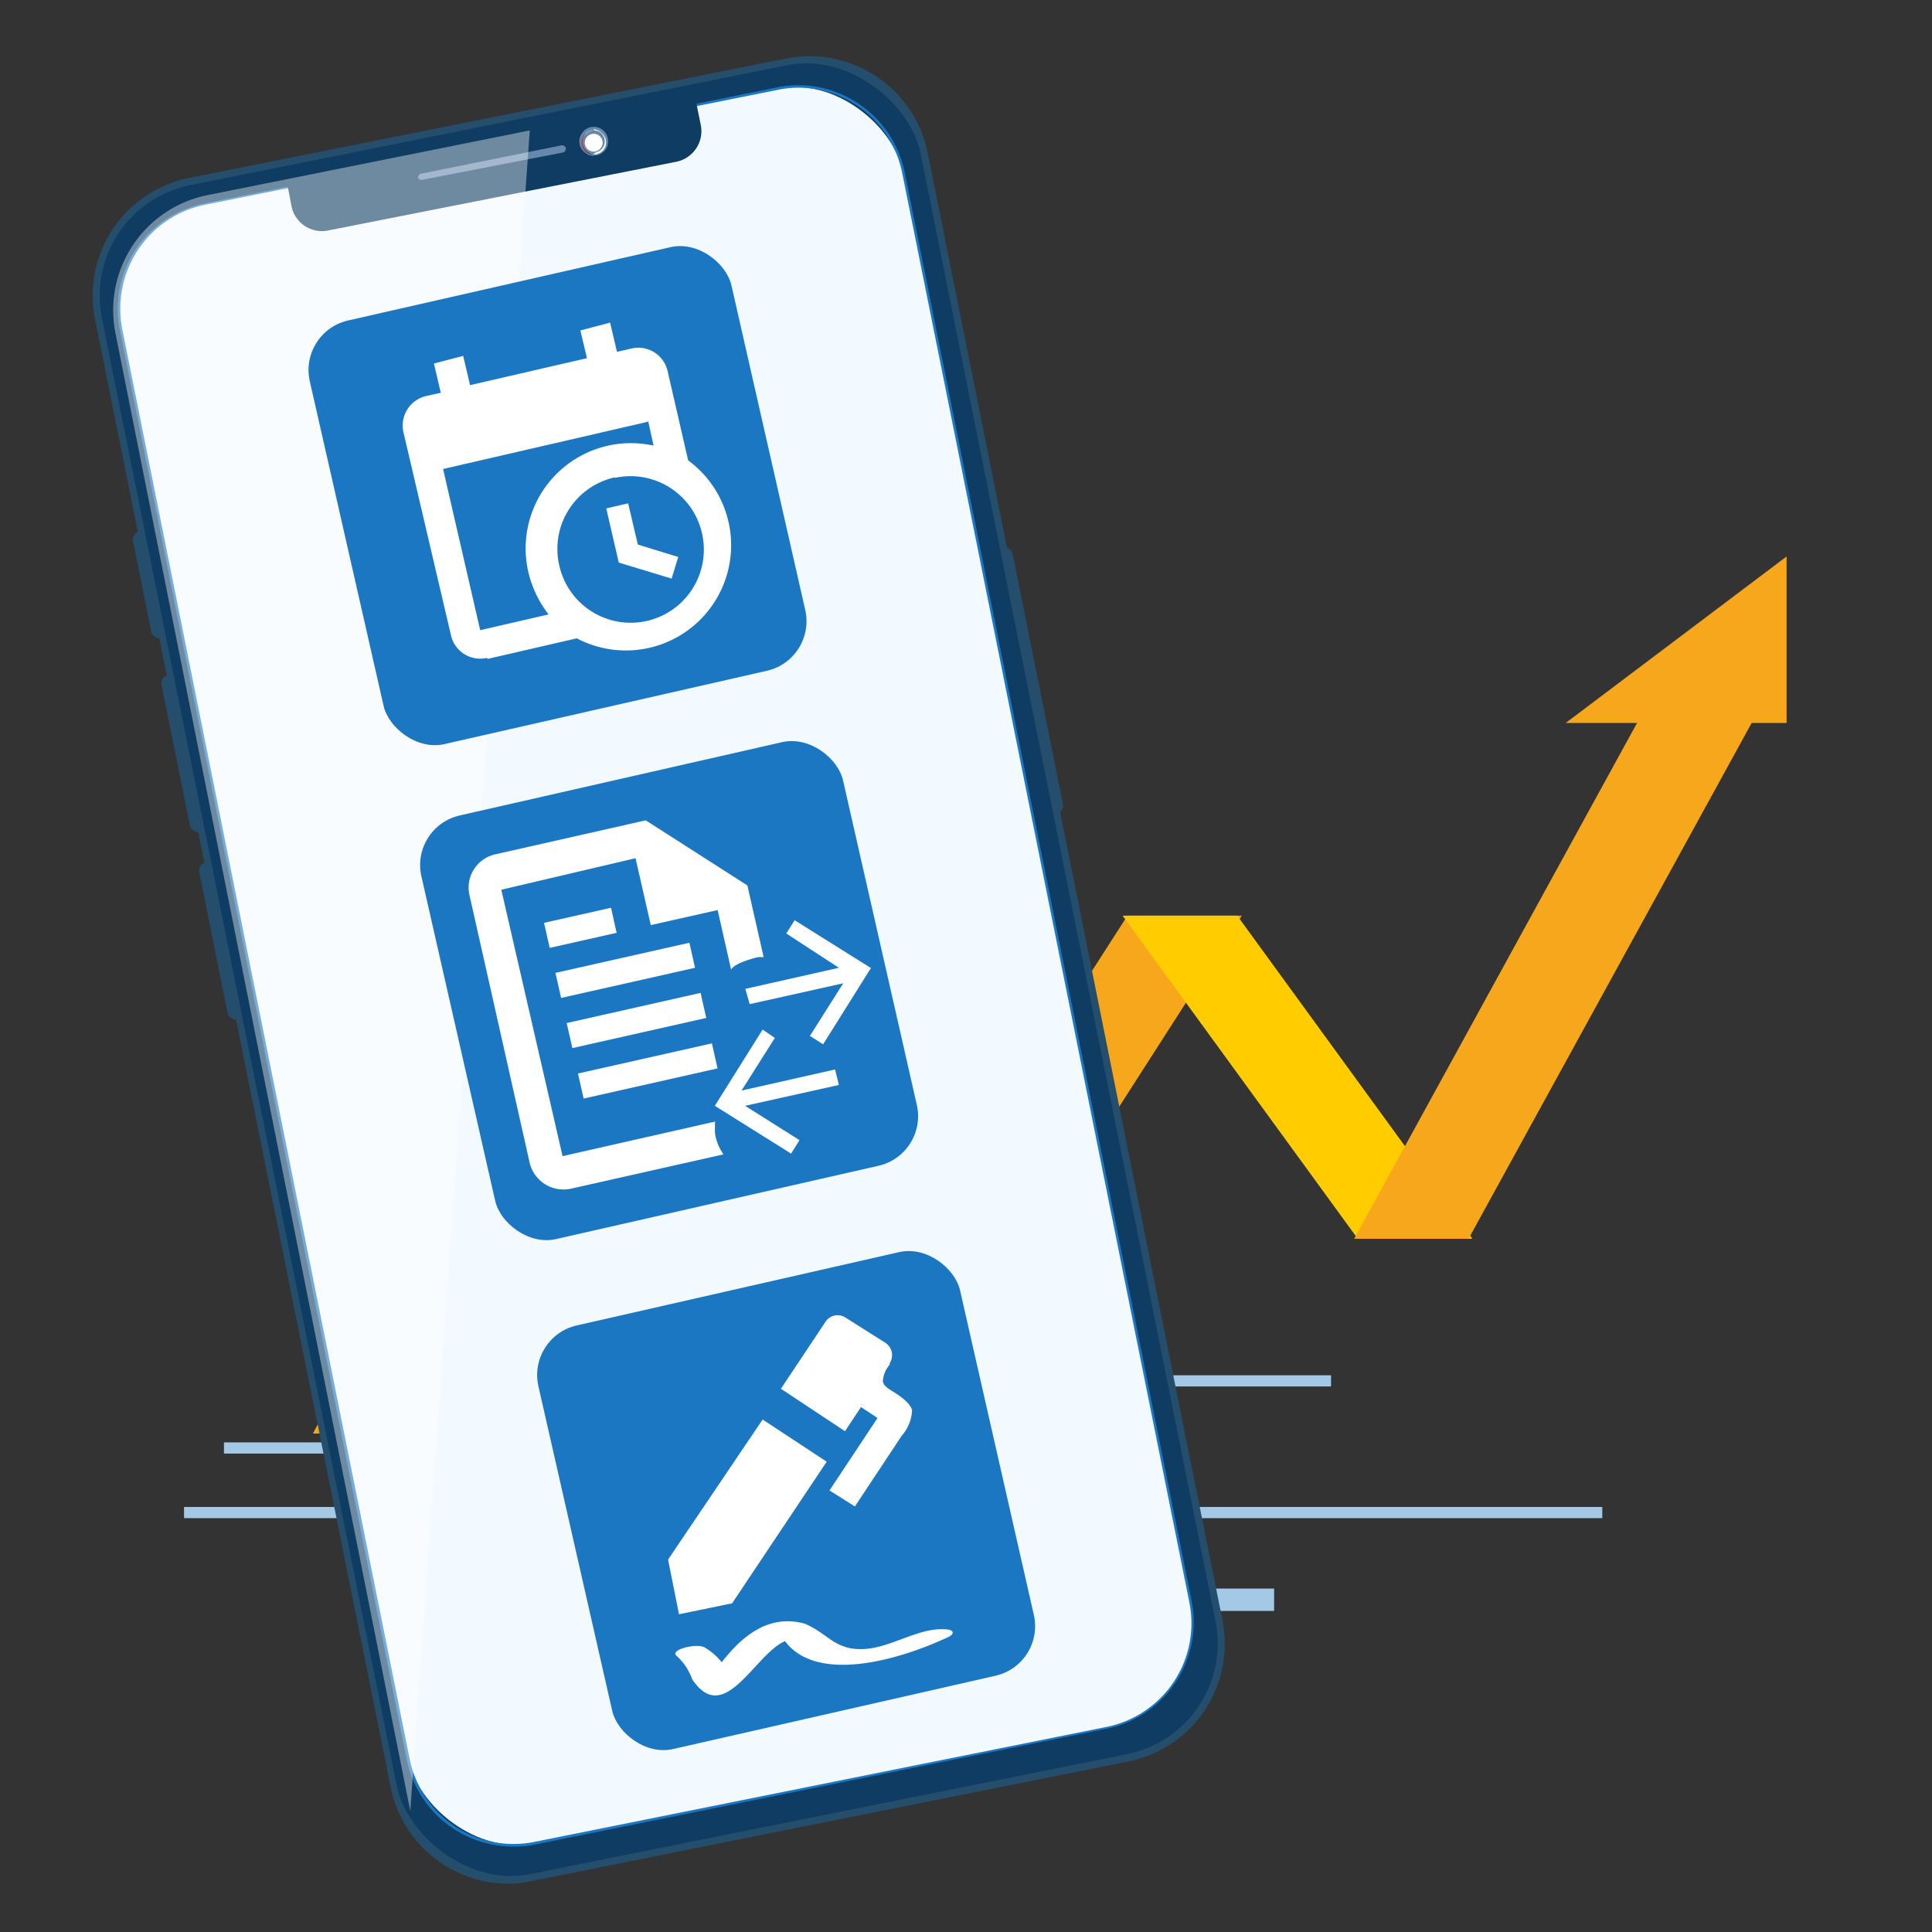 <svg xmlns="http://www.w3.org/2000/svg" xmlns:xlink="http://www.w3.org/1999/xlink" viewBox="0 0 76 76"><rect x="0" y="0" width="76" height="76" fill="#333333" stroke="none"/><defs><clipPath id="a"><rect width="76" height="76" style="fill:none"></rect></clipPath></defs><g style="clip-path:url(#a)"><polygon points="35.7 56.42 24.54 41.91 20.04 41.91 31.2 56.42 35.7 56.42" style="fill:#fc0"></polygon><polygon points="70.28 21.89 70.28 28.44 65.94 28.44 61.59 28.44 70.28 21.89" style="fill:#f6a71c"></polygon><polygon points="35.7 56.51 48.85 36.02 44.35 36.02 31.2 56.51 35.7 56.51" style="fill:#f6a71c"></polygon><polygon points="57.92 48.73 48.67 36.02 44.16 36.02 53.41 48.73 57.92 48.73" style="fill:#fc0"></polygon><polygon points="57.77 48.73 69.91 26.61 65.4 26.61 53.27 48.73 57.77 48.73" style="fill:#f6a71c"></polygon><rect x="25.69" y="62.49" width="24.43" height="0.88" style="fill:#a4c9e7"></rect><rect x="42.14" y="54.1" width="10.22" height="0.44" style="fill:#a4c9e7"></rect><rect x="8.81" y="56.74" width="32.7" height="0.44" style="fill:#a4c9e7"></rect><rect x="7.24" y="59.28" width="55.79" height="0.44" style="fill:#a4c9e7"></rect><polygon points="16.82 56.39 24.54 41.76 20.04 41.76 12.31 56.39 16.82 56.39" style="fill:#f6a71c"></polygon><rect x="5.58" y="20.86" width="0.73" height="4.28" rx="0.32" transform="translate(-4.41 1.62) rotate(-11.36)" style="fill:#254e6d"></rect><rect x="6.91" y="26.49" width="0.73" height="6.29" rx="0.32" transform="translate(-5.7 2.01) rotate(-11.36)" style="fill:#254e6d"></rect><rect x="8.39" y="33.86" width="0.73" height="6.29" rx="0.32" transform="translate(-7.12 2.45) rotate(-11.36)" style="fill:#254e6d"></rect><rect x="40.1" y="21.43" width="0.73" height="10.69" rx="0.32" transform="translate(-4.48 8.5) rotate(-11.36)" style="fill:#254e6d"></rect><path d="M20,74.1a4.73,4.73,0,0,1-4.63-3.79L3.74,12.57A4.72,4.72,0,0,1,7.44,7L30.93,2.3A4.74,4.74,0,0,1,36.49,6l11.6,57.74a4.72,4.72,0,0,1-3.7,5.55L20.9,74A4.33,4.33,0,0,1,20,74.1ZM31,2.84,7.54,7.56a4.17,4.17,0,0,0-3.26,4.91L15.88,70.2a4.16,4.16,0,0,0,4.91,3.26l23.49-4.72a4.16,4.16,0,0,0,3.27-4.9L36,6.1A4.17,4.17,0,0,0,31,2.84Z" style="fill:#254e6d"></path><rect x="9.49" y="4.26" width="32.85" height="67.77" rx="4.44" transform="translate(-7.01 5.85) rotate(-11.36)" style="fill:#0e3c62"></rect><rect x="10.11" y="5.1" width="31.38" height="65.79" rx="4.22" transform="translate(-6.98 5.83) rotate(-11.36)" style="fill:#f3faff"></rect><path d="M20.21,72.64A4.27,4.27,0,0,1,16,69.21L4.72,13a4.23,4.23,0,0,1,.63-3.21A4.28,4.28,0,0,1,8.07,8L30.55,3.44a4.23,4.23,0,0,1,3.21.63,4.28,4.28,0,0,1,1.83,2.71L46.88,63a4.27,4.27,0,0,1-3.34,5L21.05,72.56A4,4,0,0,1,20.21,72.64ZM31.4,3.45a4,4,0,0,0-.83.09L8.09,8.05A4.15,4.15,0,0,0,5.43,9.83,4.19,4.19,0,0,0,4.82,13l11.3,56.22A4.17,4.17,0,0,0,21,72.46l22.49-4.52A4.16,4.16,0,0,0,46.78,63L35.49,6.8A4.18,4.18,0,0,0,31.4,3.45Z" style="fill:#1c77c3"></path><path d="M27.38,4l.19.93a1.23,1.23,0,0,1-.95,1.43L12.89,9.07a1.22,1.22,0,0,1-1.43-1l-.18-.94" style="fill:#0e3c62"></path><line x1="16.6" y1="6.92" x2="22.11" y2="5.81" style="fill:#788287"></line><path d="M22.14,6,16.63,7.07A.16.16,0,0,1,16.45,7a.15.15,0,0,1,.12-.17l5.51-1.11a.15.15,0,0,1,.18.11A.16.16,0,0,1,22.14,6Z" style="fill:#6588ab"></path><circle cx="23.36" cy="5.56" r="0.46" style="fill:#fff"></circle><path d="M23.36,6.06a.5.5,0,0,1-.49-.4.5.5,0,0,1,.77-.51.49.49,0,0,1,.21.31h0a.49.49,0,0,1-.39.59Zm0-.91h-.08a.41.41,0,0,0-.33.48.42.42,0,0,0,.49.33.4.4,0,0,0,.26-.18.38.38,0,0,0,.06-.31h0a.4.4,0,0,0-.4-.33Z" style="fill:#e11e19"></path><path d="M23.46,6.08a.52.52,0,0,1-.2-1,.52.52,0,0,1,.61.41A.52.52,0,0,1,23.46,6.08Zm-.18-.9a.39.39,0,1,0,.46.31A.39.39,0,0,0,23.28,5.18Z" style="fill:#fff"></path><path d="M23.36,6.13a.5.5,0,0,1-.31-.1.55.55,0,0,1-.25-.36.53.53,0,0,1,.09-.42A.53.53,0,0,1,23.25,5a.56.56,0,0,1,.66.44.59.59,0,0,1-.08.43.57.57,0,0,1-.36.24h-.11Zm0-1h-.1a.49.49,0,0,0-.3.21.45.45,0,0,0-.07.36.48.48,0,0,0,.2.3.47.47,0,0,0,.36.07h0a.47.47,0,0,0,.31-.2.49.49,0,0,0-.13-.67A.53.53,0,0,0,23.36,5.08Zm0,.92a.41.41,0,0,1-.24-.08.44.44,0,0,1-.19-.27A.43.43,0,0,1,23,5.32a.42.42,0,0,1,.27-.18h0a.42.42,0,0,1,.33.06.41.41,0,0,1,.18.28.4.4,0,0,1-.06.32.43.43,0,0,1-.28.19Zm-.07-.78a.35.35,0,1,0,.36.53.34.34,0,0,0,.05-.26.35.35,0,0,0-.41-.27Z" style="fill:#6588ab"></path><g style="opacity:0.4"><path d="M16.14,71.24,4.54,13.1a4.62,4.62,0,0,1,3.6-5.42l12.7-2.55" style="fill:#fff"></path></g><rect x="22.42" y="50.49" width="17.01" height="17.09" rx="2" transform="translate(-12.32 8.32) rotate(-12.81)" style="fill:#1c77c3"></rect><rect x="17.82" y="30.43" width="17.01" height="17.09" rx="2" transform="translate(-7.99 6.8) rotate(-12.81)" style="fill:#1c77c3"></rect><rect x="13.43" y="10.95" width="17.01" height="17.09" rx="2" transform="translate(-3.78 5.35) rotate(-12.81)" style="fill:#1c77c3"></rect><path d="M27.23,66.06c1.27,1.89,2.46-1,3.65-1.5,1.25,1.66,4.42.76,6.33-.12.24-.09.39-.25.13-.33-1.12-.17-2.23.71-3.37.76s-1.4-.62-2.32-1c-1.49-.41-2.55.61-3.26,1.52a2.36,2.36,0,0,0-.65-.57c-.3-.21-1.46.08-1.11.33A2.27,2.27,0,0,1,27.23,66.06Z" style="fill:#fff"></path><path d="M35,53.68a1.11,1.11,0,0,0-.27.64c0,.19.25.33.46.46s.64.43.69.7a1.64,1.64,0,0,1-.41,1l-1.84,2.78-1-.63,1.89-2.85-.65-.43-.63.95-2.52-1.67L32.47,52a.57.57,0,0,1,.79-.17h0l1.58,1a.58.58,0,0,1,.16.79m-8.72,7.73L30,55.84l2.52,1.66L28.8,63.07l-2.09.43Z" style="fill:#fff"></path><path d="M28.13,44.62a4.17,4.17,0,0,1,0-.5l-6,1.36L19.72,35,25,33.76l.6,2.63,2.63-.59.53,2.34c.15-.28,1.06-.49,1.06-.49l.22,0-.64-2.82-4-2.56-5.93,1.34a1.34,1.34,0,0,0-1,1.61l2.37,10.54a1.37,1.37,0,0,0,1.62,1l6-1.35A2,2,0,0,1,28.13,44.62Z" style="fill:#fff"></path><rect x="21.89" y="37.67" width="5.4" height="1.01" transform="translate(-7.78 6.33) rotate(-12.69)" style="fill:#fff"></rect><rect x="22.34" y="39.64" width="5.4" height="1.01" transform="translate(-8.21 6.48) rotate(-12.69)" style="fill:#fff"></rect><rect x="22.78" y="41.62" width="5.4" height="1.01" transform="translate(-8.63 6.63) rotate(-12.69)" style="fill:#fff"></rect><rect x="21.48" y="35.99" width="2.7" height="1.01" transform="translate(-7.46 5.91) rotate(-12.69)" style="fill:#fff"></rect><path d="M32.85,42.07l-3.68.83,1.31-2.07L30,40.5l-1.88,3,3,1.88.33-.53L29.31,43.5,33,42.68Z" style="fill:#fff"></path><path d="M29.49,39.5l3.68-.82-1.31,2.07.52.33,1.88-3-3-1.88-.33.52L33,38.07l-3.68.83Z" style="fill:#fff"></path><path d="M23.85,20l.86-.2.38,1.62,1.59.49-.26.85-2.08-.63L23.85,20m1.64-3.41-8.06,1.86,1.46,6.34,2.69-.62a4.31,4.31,0,0,1-.79-1.64,4.14,4.14,0,0,1,4.92-5l-.22-1m-6.33,9.35a1.18,1.18,0,0,1-1.42-.89L15.87,17a1.19,1.19,0,0,1,.89-1.42l.58-.13-.27-1.15L18.22,14l.27,1.15,4.6-1.06L22.83,13,24,12.69l.27,1.15.57-.13a1.18,1.18,0,0,1,1.42.88l.81,3.52a4.14,4.14,0,0,1-4.38,7l-3.51.81m5-7.14A2.88,2.88,0,0,0,22,22.24h0A2.87,2.87,0,1,0,27.62,21h0A2.88,2.88,0,0,0,24.18,18.8Z" style="fill:#fff"></path></g></svg>